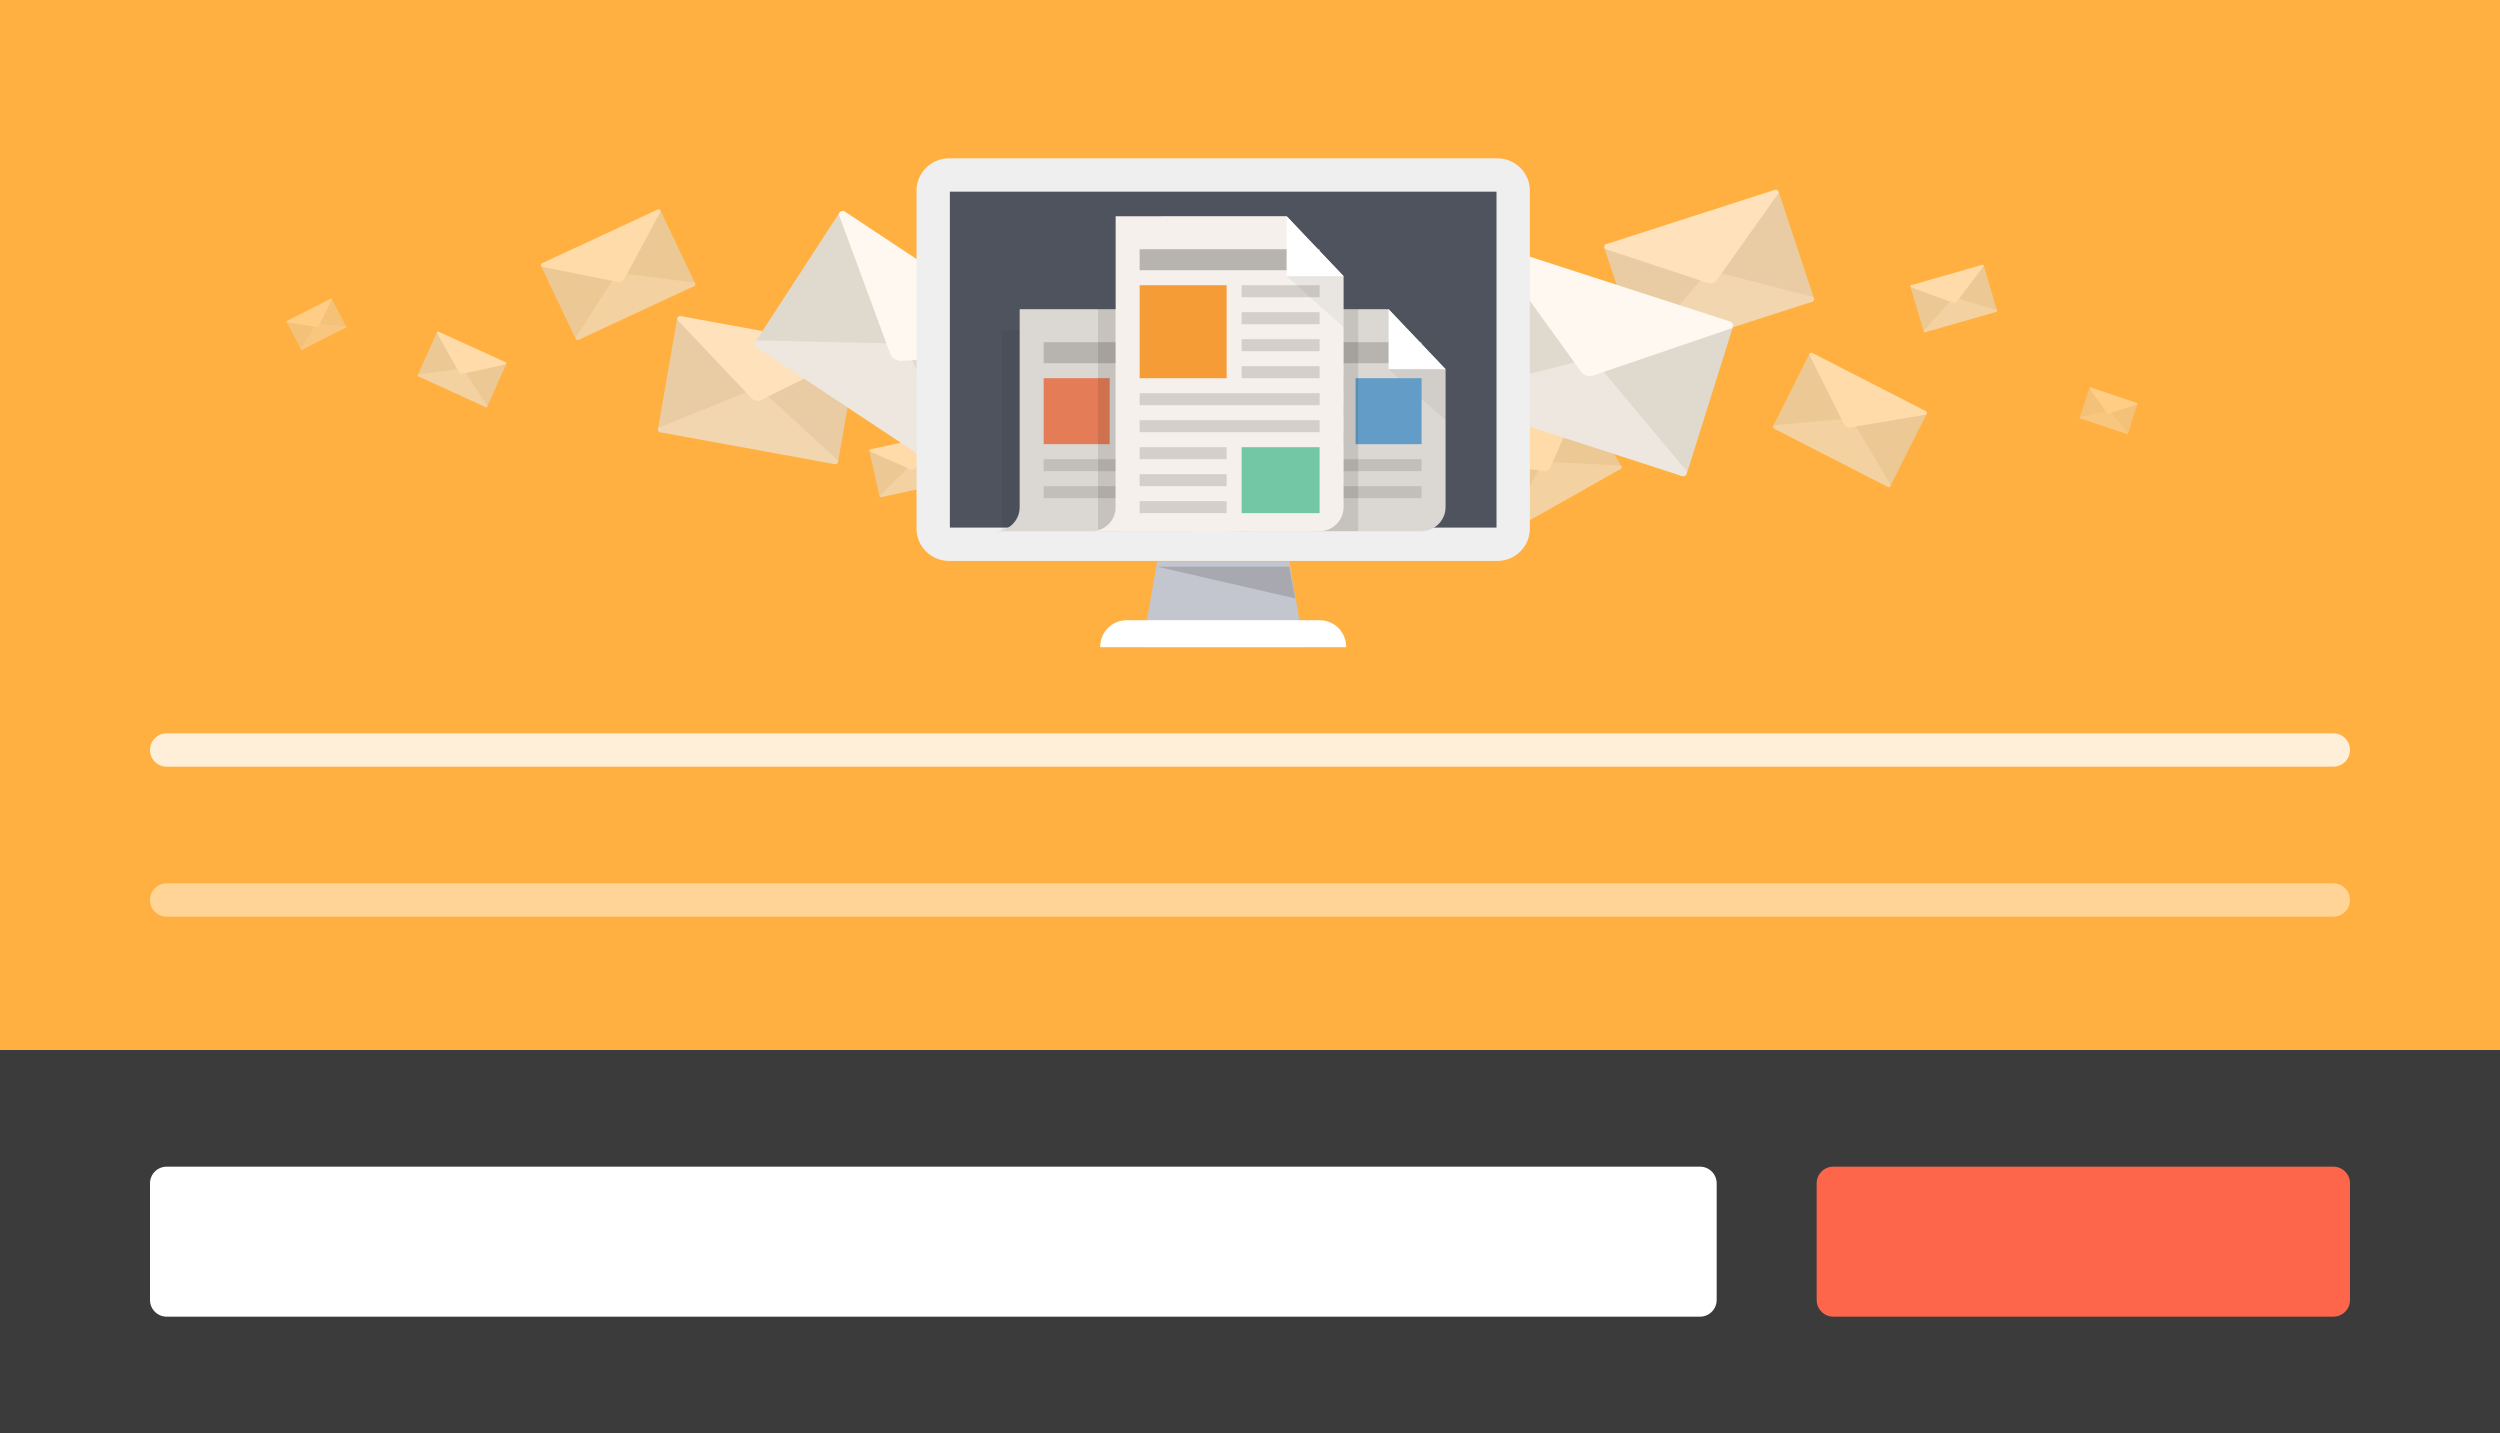 <?xml version="1.0" encoding="utf-8"?>
<!-- Generator: Adobe Illustrator 18.1.1, SVG Export Plug-In . SVG Version: 6.00 Build 0)  -->
<!DOCTYPE svg PUBLIC "-//W3C//DTD SVG 1.1//EN" "http://www.w3.org/Graphics/SVG/1.1/DTD/svg11.dtd">
<svg version="1.1" xmlns="http://www.w3.org/2000/svg" xmlns:xlink="http://www.w3.org/1999/xlink" x="0px" y="0px" width="150px"
	 height="86px" viewBox="0 0 150 86" enable-background="new 0 0 150 86" xml:space="preserve">
<rect x="0" y="0" width="150" height="86" fill="#808080" stroke="none"/>
<g id="Layer_1">
	<rect fill="#FFB040" width="150" height="63"/>
	<g>
		<g>
			<polygon fill="#C4C6CF" points="78.251,38.833 68.533,38.833 69.433,33.674 77.351,33.674 			"/>
			<path fill="#FFFFFF" d="M80.77,38.833H66.013v-0.03c0-0.878,0.712-1.589,1.589-1.589h11.578c0.878,0,1.589,0.712,1.589,1.589
				V38.833z"/>
		</g>
		<g opacity="0.7">
			<path fill="#E0D9CD" d="M106.475,11.418l-0.338,0.299c-0.089,0.065-0.165,0.149-0.223,0.247l-3.399,4.247l6.131,1.919
				c0.208-0.067,0.223-0.14,0.146-0.372l-2.071-6.242C106.685,11.405,106.561,11.356,106.475,11.418z"/>
			<path fill="#E0D9CD" d="M96.406,14.663l0.452,0.045c0.111,0.001,0.223,0.024,0.329,0.07l5.421,1.406l-3.93,5.16
				c-0.208,0.067-0.264,0.017-0.341-0.215l-2.071-6.242C96.229,14.773,96.299,14.662,96.406,14.663z"/>
			<path fill="#EDE7DF" d="M98.375,21.172l4.143-4.96l6.275,1.604c0.088,0.095,0.057,0.25-0.057,0.287L98.592,21.37
				C98.479,21.407,98.361,21.299,98.375,21.172z"/>
			<path fill="#FFF8F0" d="M106.713,11.586l-3.7,5.212c-0.126,0.178-0.345,0.248-0.553,0.179l-6.15-2.04
				c-0.088-0.095-0.057-0.25,0.056-0.286l10.129-3.263C106.609,11.351,106.727,11.459,106.713,11.586z"/>
		</g>
		<g opacity="0.7">
			<path fill="#E0D9CD" d="M51.263,20.895l-0.439,0.104c-0.109,0.015-0.216,0.053-0.314,0.112l-5.004,2.135l4.495,4.59
				c0.215,0.039,0.263-0.018,0.305-0.258l1.128-6.48C51.454,20.982,51.369,20.881,51.263,20.895z"/>
			<path fill="#E0D9CD" d="M40.857,18.991l0.377,0.253c0.098,0.053,0.185,0.127,0.257,0.217l4.112,3.803l-5.903,2.688
				c-0.215-0.039-0.24-0.11-0.199-0.35l1.128-6.48C40.648,19.005,40.763,18.94,40.857,18.991z"/>
			<path fill="#EDE7DF" d="M39.513,25.658l5.996-2.411l4.77,4.381c0.032,0.125-0.068,0.247-0.185,0.226l-10.483-1.918
				C39.494,25.914,39.441,25.764,39.513,25.658z"/>
			<path fill="#FFF8F0" d="M51.393,21.155l-5.725,2.843c-0.195,0.097-0.421,0.056-0.572-0.103l-4.454-4.706
				c-0.032-0.125,0.068-0.247,0.185-0.226l10.468,1.915C51.413,20.899,51.466,21.049,51.393,21.155z"/>
		</g>
		<g opacity="0.6">
			<path fill="#E0D9CD" d="M115.517,24.67l-0.324-0.02c-0.079-0.012-0.16-0.008-0.239,0.012l-3.889,0.431l2.143,4.094
				c0.14,0.072,0.185,0.042,0.263-0.115l2.122-4.228C115.631,24.77,115.593,24.682,115.517,24.67z"/>
			<path fill="#E0D9CD" d="M108.746,21.199l0.207,0.253c0.056,0.057,0.101,0.126,0.132,0.202l2.042,3.472l-4.623,0.626
				c-0.14-0.072-0.143-0.126-0.064-0.282l2.122-4.228C108.6,21.165,108.692,21.144,108.746,21.199z"/>
			<path fill="#EDE7DF" d="M106.437,25.511l4.63-0.416l2.376,4.007c-0.004,0.093-0.098,0.156-0.174,0.117l-6.821-3.497
				C106.37,25.683,106.365,25.569,106.437,25.511z"/>
			<path fill="#FFF8F0" d="M115.553,24.877l-4.533,0.769c-0.154,0.026-0.302-0.049-0.373-0.19l-2.09-4.166
				c0.004-0.093,0.098-0.156,0.174-0.117l6.812,3.492C115.62,24.704,115.625,24.819,115.553,24.877z"/>
		</g>
		<g opacity="0.6">
			<path fill="#E0D9CD" d="M39.45,12.593l-0.215,0.243c-0.058,0.054-0.105,0.121-0.138,0.196l-2.051,3.332l4.546,0.827
				c0.142-0.066,0.147-0.12,0.071-0.278l-2.03-4.273C39.598,12.565,39.506,12.541,39.45,12.593z"/>
			<path fill="#E0D9CD" d="M32.549,15.799l0.327-0.008c0.079-0.009,0.161-0.002,0.241,0.021l3.994,0.524l-2.349,4.031
				c-0.142,0.066-0.187,0.035-0.262-0.123l-2.03-4.273C32.433,15.894,32.473,15.808,32.549,15.799z"/>
			<path fill="#EDE7DF" d="M34.531,20.271l2.518-3.907l4.621,0.59c0.071,0.06,0.063,0.173-0.015,0.21l-6.952,3.23
				C34.625,20.43,34.532,20.364,34.531,20.271z"/>
			<path fill="#FFF8F0" d="M39.635,12.692l-2.18,4.048c-0.074,0.138-0.224,0.208-0.379,0.177l-4.57-0.913
				c-0.071-0.06-0.063-0.173,0.015-0.209l6.942-3.225C39.54,12.533,39.633,12.599,39.635,12.692z"/>
		</g>
		<g opacity="0.6">
			<path fill="#E0D9CD" d="M94.678,23.755l-0.195,0.26c-0.053,0.059-0.095,0.129-0.122,0.207l-1.78,3.485l4.598,0.464
				c0.137-0.077,0.137-0.131,0.049-0.283l-2.363-4.098C94.824,23.715,94.73,23.699,94.678,23.755z"/>
			<path fill="#E0D9CD" d="M88.053,27.498l0.325-0.034c0.078-0.016,0.16-0.015,0.242,0.001l4.023,0.206l-2.022,4.205
				c-0.137,0.077-0.184,0.05-0.271-0.102l-2.363-4.098C87.945,27.602,87.978,27.513,88.053,27.498z"/>
			<path fill="#EDE7DF" d="M90.383,31.799l2.201-4.095l4.653,0.222c0.076,0.054,0.077,0.168,0.002,0.21l-6.674,3.771
				C90.49,31.95,90.392,31.891,90.383,31.799z"/>
			<path fill="#FFF8F0" d="M94.87,23.839l-1.852,4.208c-0.063,0.143-0.207,0.225-0.364,0.206l-4.628-0.547
				c-0.076-0.054-0.077-0.168-0.002-0.21l6.664-3.766C94.763,23.688,94.861,23.747,94.87,23.839z"/>
		</g>
		<g opacity="0.6">
			<path fill="#E0D9CD" d="M118.925,15.901l-0.145,0.12c-0.038,0.026-0.071,0.06-0.096,0.1l-1.473,1.721l2.526,0.883
				c0.087-0.025,0.095-0.055,0.066-0.153l-0.776-2.626C119.012,15.899,118.961,15.877,118.925,15.901z"/>
			<path fill="#E0D9CD" d="M114.69,17.114l0.188,0.025c0.046,0.002,0.092,0.013,0.136,0.033l2.237,0.659l-1.706,2.094
				c-0.087,0.025-0.11,0.003-0.139-0.094l-0.776-2.626C114.614,17.157,114.645,17.112,114.69,17.114z"/>
			<path fill="#EDE7DF" d="M115.42,19.85l1.792-2.008l2.59,0.754c0.035,0.041,0.02,0.105-0.027,0.118l-4.267,1.221
				C115.46,19.949,115.412,19.903,115.42,19.85z"/>
			<path fill="#FFF8F0" d="M119.021,15.975l-1.611,2.119c-0.055,0.072-0.147,0.099-0.233,0.067l-2.532-0.933
				c-0.035-0.041-0.02-0.105,0.027-0.118l4.26-1.219C118.982,15.875,119.029,15.922,119.021,15.975z"/>
		</g>
		<g opacity="0.4">
			<path fill="#E0D9CD" d="M128.214,24.183l-0.125,0.011c-0.031,0-0.061,0.006-0.091,0.018l-1.458,0.388l1.052,1.437
				c0.057,0.019,0.073,0.005,0.094-0.059l0.565-1.734C128.262,24.215,128.243,24.183,128.214,24.183z"/>
			<path fill="#E0D9CD" d="M125.433,23.249l0.094,0.084c0.025,0.018,0.046,0.042,0.062,0.07l0.978,1.206l-1.726,0.504
				c-0.057-0.019-0.062-0.04-0.041-0.104l0.565-1.734C125.375,23.245,125.409,23.232,125.433,23.249z"/>
			<path fill="#EDE7DF" d="M124.801,25.026l1.741-0.425l1.136,1.391c0.004,0.036-0.028,0.065-0.06,0.055l-2.801-0.941
				C124.785,25.095,124.777,25.052,124.801,25.026z"/>
			<path fill="#FFF8F0" d="M128.239,24.26l-1.683,0.554c-0.057,0.019-0.118-0.001-0.153-0.051l-1.036-1.468
				c-0.004-0.036,0.028-0.065,0.06-0.055l2.797,0.939C128.254,24.19,128.263,24.233,128.239,24.26z"/>
		</g>
		<g opacity="0.4">
			<path fill="#E0D9CD" d="M19.842,17.924l-0.079,0.097c-0.022,0.022-0.039,0.048-0.05,0.078l-0.744,1.312l1.763,0.256
				c0.054-0.027,0.055-0.048,0.024-0.108l-0.841-1.618C19.899,17.911,19.863,17.903,19.842,17.924z"/>
			<path fill="#E0D9CD" d="M17.228,19.254l0.126-0.008c0.03-0.005,0.062-0.003,0.093,0.005l1.546,0.147l-0.849,1.585
				c-0.054,0.027-0.072,0.016-0.103-0.044L17.2,19.321C17.185,19.292,17.199,19.259,17.228,19.254z"/>
			<path fill="#EDE7DF" d="M18.053,20.949l0.916-1.54l1.788,0.163c0.028,0.022,0.027,0.066-0.003,0.081l-2.634,1.34
				C18.092,21.009,18.055,20.985,18.053,20.949z"/>
			<path fill="#FFF8F0" d="M19.915,17.959l-0.784,1.59c-0.027,0.054-0.083,0.083-0.144,0.073l-1.773-0.288
				c-0.028-0.022-0.027-0.066,0.003-0.081l2.63-1.338C19.876,17.899,19.913,17.924,19.915,17.959z"/>
		</g>
		<g opacity="0.6">
			<path fill="#E0D9CD" d="M30.326,21.741l-0.188-0.003c-0.046-0.005-0.093,0-0.138,0.013l-2.238,0.352l1.347,2.312
				c0.083,0.038,0.108,0.019,0.149-0.073l1.116-2.501C30.394,21.796,30.37,21.746,30.326,21.741z"/>
			<path fill="#E0D9CD" d="M26.319,19.911l0.126,0.141c0.034,0.031,0.062,0.07,0.081,0.114l1.272,1.955l-2.657,0.483
				c-0.083-0.038-0.086-0.069-0.044-0.162l1.116-2.501C26.233,19.896,26.286,19.881,26.319,19.911z"/>
			<path fill="#EDE7DF" d="M25.097,22.466l2.667-0.362l1.479,2.255c0,0.054-0.053,0.093-0.098,0.072l-4.037-1.843
				C25.063,22.567,25.057,22.501,25.097,22.466z"/>
			<path fill="#FFF8F0" d="M30.352,21.859l-2.601,0.564c-0.089,0.019-0.176-0.02-0.22-0.1l-1.318-2.354
				c0-0.054,0.053-0.093,0.098-0.072l4.031,1.841C30.386,21.758,30.392,21.824,30.352,21.859z"/>
		</g>
		<g opacity="0.6">
			<path fill="#E0D9CD" d="M56.53,26.028l-0.152,0.11c-0.04,0.023-0.074,0.055-0.103,0.093l-1.58,1.623l2.464,1.043
				c0.089-0.019,0.098-0.049,0.076-0.148l-0.606-2.671C56.617,26.031,56.568,26.006,56.53,26.028z"/>
			<path fill="#E0D9CD" d="M52.226,26.966l0.186,0.037c0.046,0.005,0.091,0.019,0.133,0.042l2.19,0.802l-1.838,1.98
				c-0.089,0.019-0.11-0.004-0.133-0.103l-0.606-2.671C52.148,27.004,52.181,26.961,52.226,26.966z"/>
			<path fill="#EDE7DF" d="M52.778,29.743l1.918-1.888l2.536,0.919c0.033,0.043,0.014,0.106-0.035,0.116l-4.336,0.944
				C52.812,29.845,52.767,29.795,52.778,29.743z"/>
			<path fill="#FFF8F0" d="M56.622,26.108l-1.744,2.011c-0.059,0.068-0.153,0.089-0.236,0.052l-2.466-1.094
				c-0.033-0.043-0.014-0.106,0.035-0.116l4.33-0.943C56.588,26.006,56.633,26.055,56.622,26.108z"/>
		</g>
		<g>
			<path fill="#E0D9CD" d="M103.777,19.316l-0.616,0.062c-0.152,0.001-0.303,0.034-0.447,0.096l-7.19,1.998l5.282,7.054
				c0.285,0.092,0.361,0.023,0.461-0.296l2.705-8.607C104.021,19.469,103.923,19.315,103.777,19.316z"/>
			<path fill="#E0D9CD" d="M89.971,14.846l0.467,0.412c0.123,0.09,0.228,0.206,0.31,0.341l4.904,5.914L87.139,24.1
				c-0.285-0.092-0.307-0.193-0.207-0.512l2.705-8.607C89.685,14.827,89.853,14.759,89.971,14.846z"/>
			<path fill="#EDE7DF" d="M86.939,23.668l8.589-2.195l5.694,6.819c0.022,0.176-0.137,0.324-0.293,0.273l-13.908-4.503
				C86.866,24.012,86.821,23.798,86.939,23.668z"/>
			<path fill="#FFF8F0" d="M103.907,19.693l-8.299,2.831c-0.283,0.096-0.583,0-0.759-0.244l-5.205-7.204
				c-0.021-0.176,0.137-0.324,0.293-0.274l13.888,4.497C103.98,19.348,104.025,19.562,103.907,19.693z"/>
		</g>
		<g>
			<path fill="#E0D9CD" d="M62.806,20.757l-0.61-0.106c-0.146-0.04-0.301-0.049-0.456-0.028l-7.462-0.007l3.193,8.214
				c0.25,0.165,0.341,0.119,0.523-0.161l4.918-7.563C62.999,20.969,62.946,20.795,62.806,20.757z"/>
			<path fill="#E0D9CD" d="M50.708,12.742l0.339,0.523c0.094,0.12,0.164,0.259,0.207,0.412l3.135,7.014l-8.895,0.205
				c-0.25-0.165-0.244-0.269-0.061-0.549l4.918-7.563C50.438,12.647,50.617,12.626,50.708,12.742z"/>
			<path fill="#EDE7DF" d="M45.418,20.425l8.863,0.194l3.653,8.099c-0.027,0.175-0.219,0.275-0.355,0.185l-12.187-8.074
				C45.255,20.737,45.269,20.519,45.418,20.425z"/>
			<path fill="#FFF8F0" d="M62.829,21.155l-8.754,0.497c-0.298,0.017-0.561-0.157-0.666-0.439l-3.078-8.338
				c0.027-0.175,0.219-0.275,0.355-0.185l12.169,8.063C62.992,20.843,62.978,21.06,62.829,21.155z"/>
		</g>
		<g>
			<path fill="#4F535E" d="M56.937,32.656c-0.521,0-0.945-0.419-0.945-0.934V11.434c0-0.515,0.424-0.934,0.945-0.934h32.909
				c0.521,0,0.945,0.419,0.945,0.934v20.288c0,0.515-0.424,0.934-0.945,0.934H56.937z"/>
			<path fill="#EFEFEF" d="M89.791,11.5v20.156H56.992V11.5H89.791 M89.846,9.5H56.937c-1.07,0-1.945,0.87-1.945,1.934v20.288
				c0,1.064,0.875,1.934,1.945,1.934h32.909c1.07,0,1.945-0.87,1.945-1.934V11.434C91.791,10.37,90.916,9.5,89.846,9.5L89.846,9.5z"
				/>
		</g>
		<g>
			<g opacity="0.05">
				<rect x="60.123" y="19.812" width="1.057" height="12.057"/>
			</g>
			<path fill="#DBD7D2" d="M61.18,18.552V30.43c0,0.795-0.645,1.44-1.44,1.44h11.517c0.792,0,1.44-0.648,1.44-1.44v-8.278
				l-3.419-3.599L61.18,18.552z"/>
			<rect x="67.479" y="22.691" fill="#D3CFC9" width="3.779" height="0.72"/>
			<rect x="62.62" y="22.691" fill="#E57C58" width="3.959" height="3.959"/>
			<rect x="67.479" y="24.311" fill="#D3CFC9" width="3.779" height="0.72"/>
			<rect x="67.479" y="25.931" fill="#D3CFC9" width="3.779" height="0.72"/>
			<rect x="62.62" y="27.55" fill="#C2BEB9" width="8.638" height="0.72"/>
			<rect x="62.62" y="29.17" fill="#C2BEB9" width="8.638" height="0.72"/>
			<rect x="62.62" y="20.532" fill="#B7B3AE" width="8.638" height="1.26"/>
			<polygon fill="#FFFFFF" points="69.278,22.152 72.698,22.152 69.278,18.552 			"/>
			<polygon opacity="0.05" points="72.698,22.152 69.278,22.152 72.698,25.211 			"/>
		</g>
		<g>
			<g opacity="0.05">
				<rect x="74.16" y="19.812" width="1.057" height="12.057"/>
			</g>
			<path fill="#DBD7D2" d="M75.217,18.552V30.43c0,0.795-0.645,1.44-1.44,1.44h11.517c0.792,0,1.44-0.648,1.44-1.44v-8.278
				l-3.419-3.599L75.217,18.552z"/>
			<rect x="76.657" y="22.691" fill="#C2BEB9" width="3.959" height="0.72"/>
			<rect x="76.657" y="24.311" fill="#C2BEB9" width="3.959" height="0.72"/>
			<rect x="76.657" y="25.931" fill="#C2BEB9" width="3.959" height="0.72"/>
			<rect x="76.657" y="27.55" fill="#C2BEB9" width="8.638" height="0.72"/>
			<rect x="76.657" y="29.17" fill="#C2BEB9" width="8.638" height="0.72"/>
			<rect x="76.657" y="20.532" fill="#B7B3AE" width="8.638" height="1.26"/>
			<polygon fill="#FFFFFF" points="83.315,22.152 86.734,22.152 83.315,18.552 			"/>
			<polygon opacity="0.05" points="86.734,22.152 83.315,22.152 86.734,25.211 			"/>
			<rect x="81.336" y="22.691" fill="#639DC7" width="3.959" height="3.959"/>
		</g>
		<g>
			<g opacity="0.1">
				<rect x="65.882" y="18.552" width="1.057" height="13.317"/>
			</g>
			<g opacity="0.1">
				<rect x="78.996" y="18.552" width="2.497" height="13.317"/>
			</g>
			<path fill="#F5F0EB" d="M66.939,12.974V30.43c0,0.795-0.645,1.44-1.44,1.44h13.677c0.792,0,1.44-0.648,1.44-1.44V16.573
				l-3.419-3.599L66.939,12.974z"/>
			<rect x="74.497" y="17.113" fill="#D3CFC9" width="4.679" height="0.72"/>
			<rect x="68.379" y="17.113" fill="#F59C36" width="5.219" height="5.579"/>
			<rect x="74.497" y="18.732" fill="#D3CFC9" width="4.679" height="0.72"/>
			<rect x="74.497" y="20.352" fill="#D3CFC9" width="4.679" height="0.72"/>
			<rect x="74.497" y="21.972" fill="#D3CFC9" width="4.679" height="0.72"/>
			<rect x="68.379" y="23.591" fill="#D3CFC9" width="10.798" height="0.72"/>
			<rect x="68.379" y="25.211" fill="#D3CFC9" width="10.798" height="0.72"/>
			<rect x="68.379" y="26.831" fill="#D3CFC9" width="5.219" height="0.72"/>
			<rect x="68.379" y="28.45" fill="#D3CFC9" width="5.219" height="0.72"/>
			<rect x="68.379" y="30.07" fill="#D3CFC9" width="5.219" height="0.72"/>
			<rect x="68.379" y="14.953" fill="#B7B3AE" width="10.798" height="1.26"/>
			<polygon fill="#FFFFFF" points="77.197,16.573 80.616,16.573 77.197,12.974 			"/>
			<polygon opacity="0.05" points="80.616,16.573 77.197,16.573 80.616,19.632 			"/>
			<rect x="74.497" y="26.831" fill="#74C7A5" width="4.679" height="3.959"/>
		</g>
		<polygon opacity="0.15" points="69.433,34 77.351,34 77.711,35.905 		"/>
	</g>
	<rect y="63" fill="#3B3B3B" width="150" height="23"/>
	<path opacity="0.8" fill="#FFFFFF" d="M140,46H10c-0.552,0-1-0.448-1-1l0,0c0-0.552,0.448-1,1-1h130c0.552,0,1,0.448,1,1l0,0
		C141,45.552,140.552,46,140,46z"/>
	<path opacity="0.45" fill="#FFFFFF" d="M140,55H10c-0.552,0-1-0.448-1-1l0,0c0-0.552,0.448-1,1-1h130c0.552,0,1,0.448,1,1l0,0
		C141,54.552,140.552,55,140,55z"/>
	<path fill="#FFFFFF" d="M102,79H10c-0.552,0-1-0.448-1-1v-7c0-0.552,0.448-1,1-1h92c0.552,0,1,0.448,1,1v7
		C103,78.552,102.552,79,102,79z"/>
	<path fill="#FE664B" d="M140,79h-30c-0.552,0-1-0.448-1-1v-7c0-0.552,0.448-1,1-1h30c0.552,0,1,0.448,1,1v7
		C141,78.552,140.552,79,140,79z"/>
</g>
<g id="Layer_2" display="none">
</g>
</svg>
